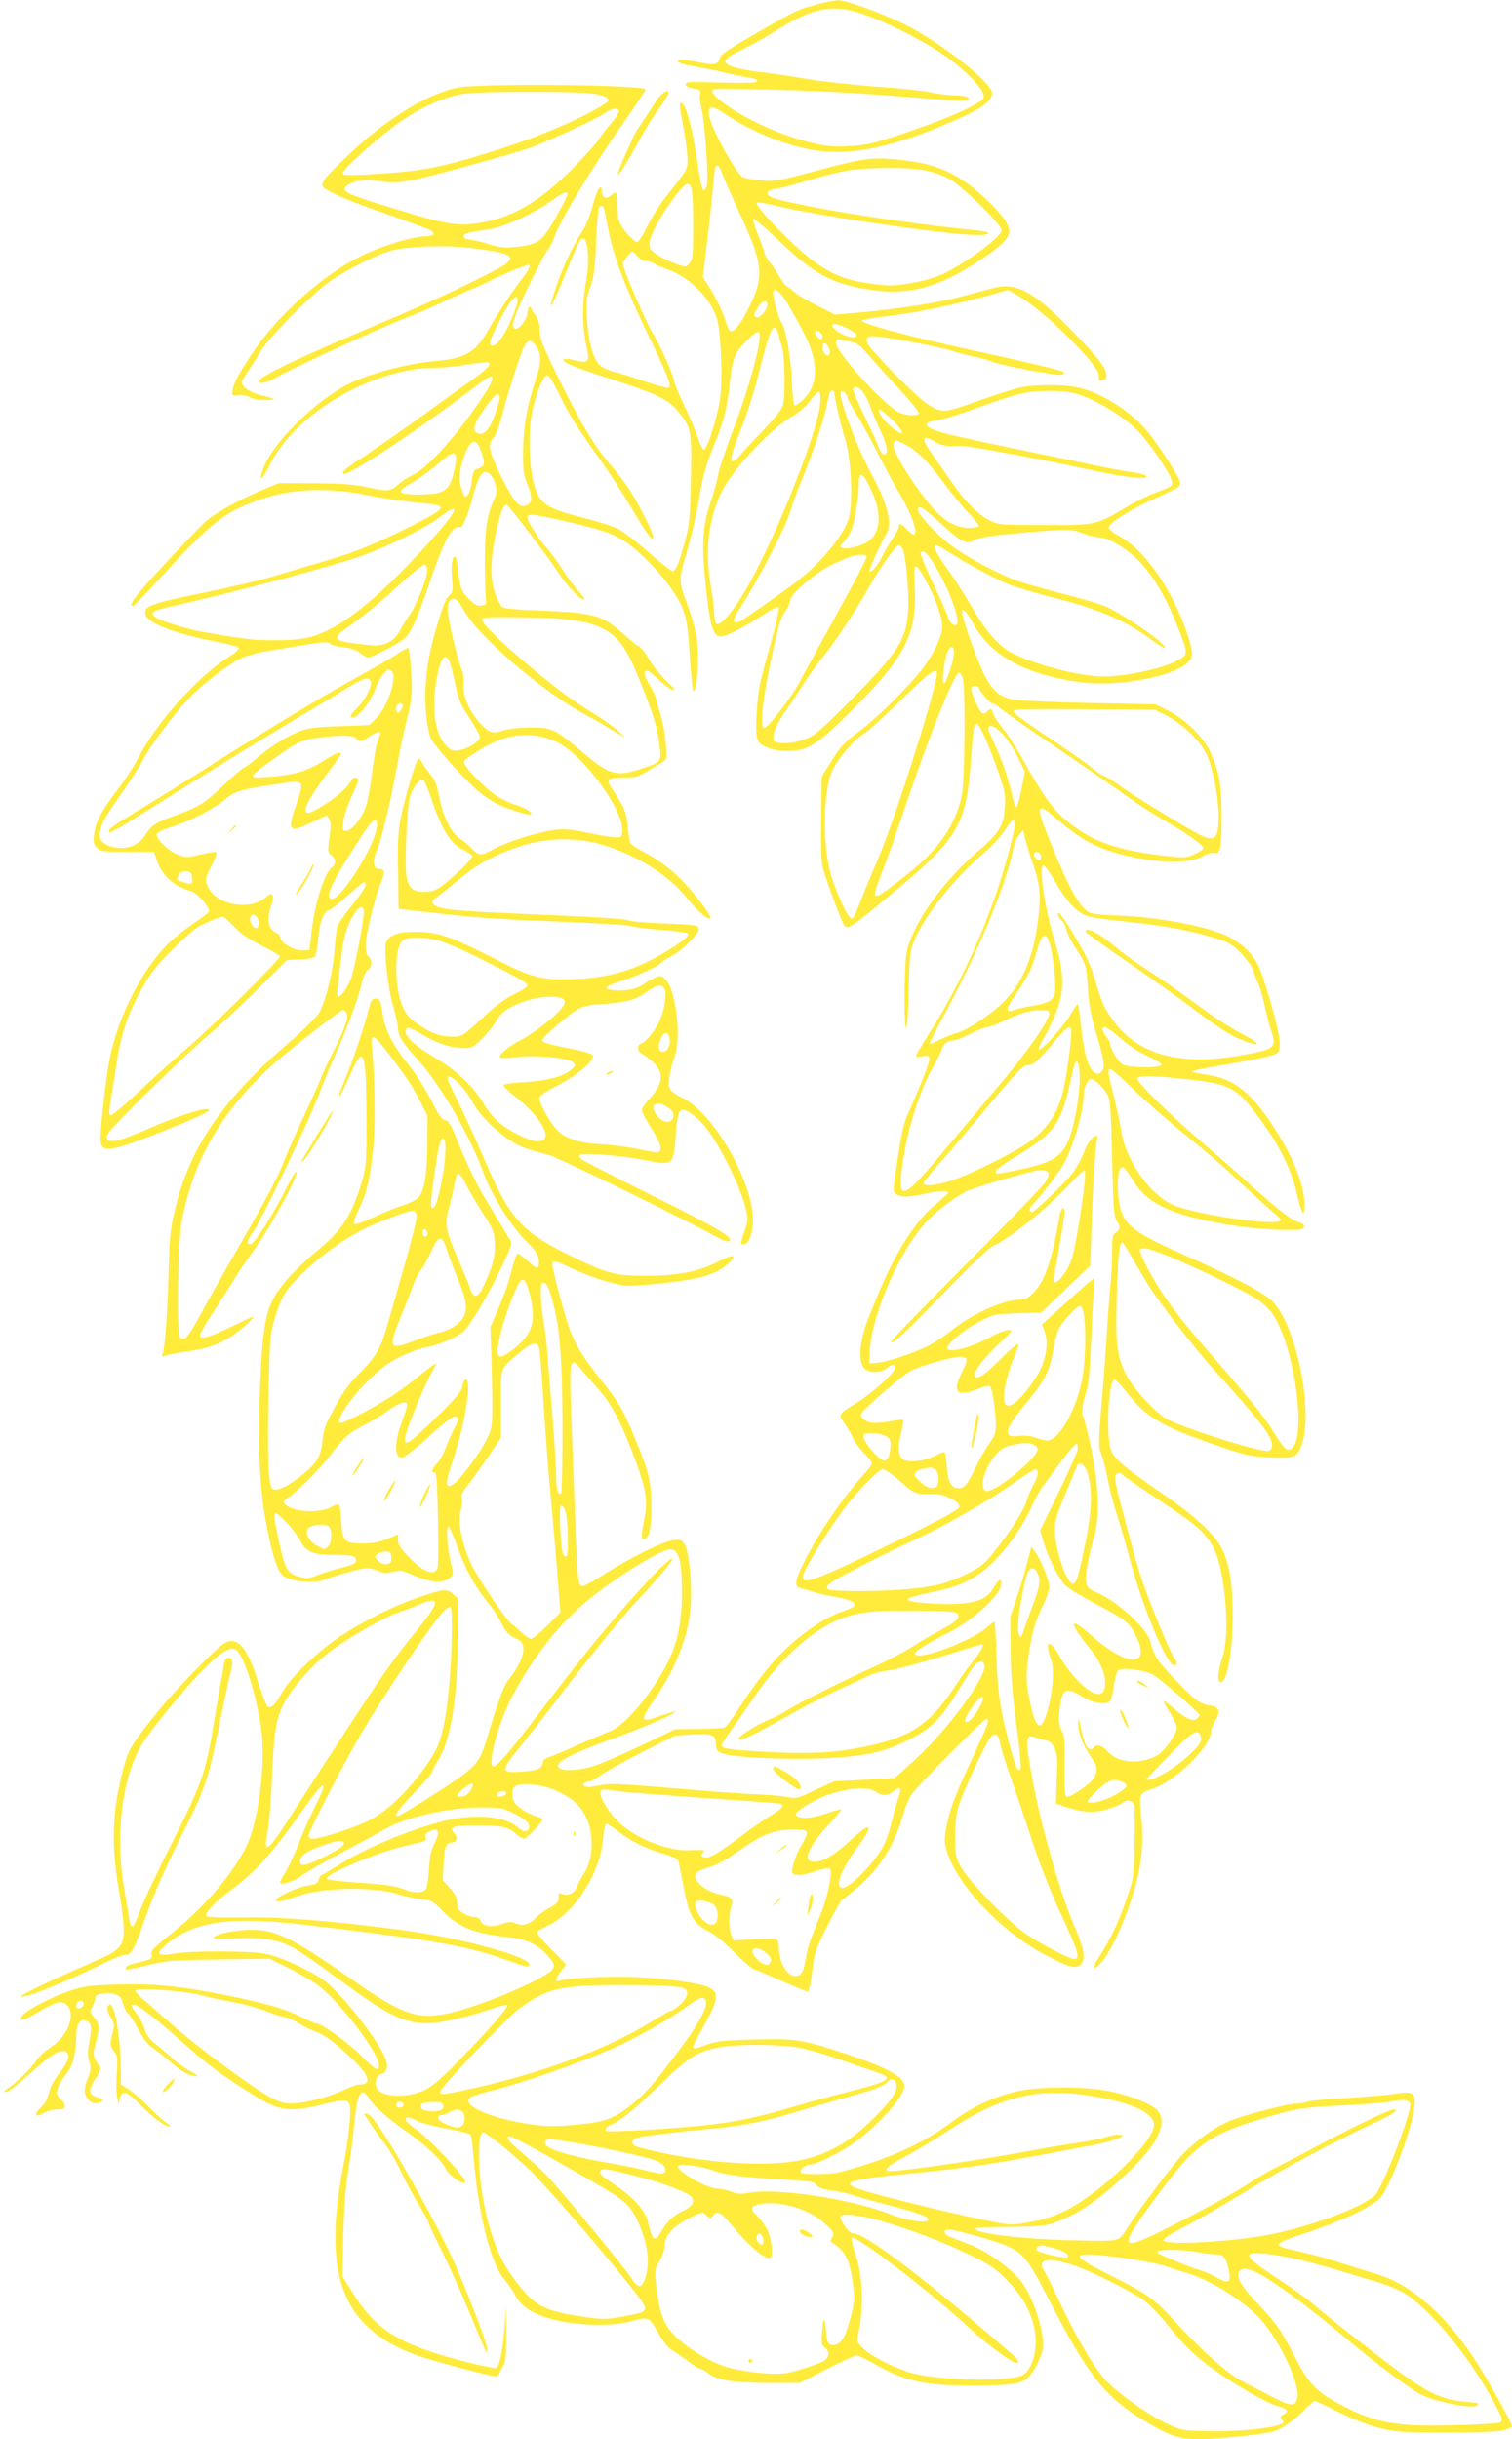 <?xml version="1.0" standalone="no"?>
<!DOCTYPE svg PUBLIC "-//W3C//DTD SVG 20010904//EN"
 "http://www.w3.org/TR/2001/REC-SVG-20010904/DTD/svg10.dtd">
<svg version="1.0" xmlns="http://www.w3.org/2000/svg"
 width="794pt" height="1280pt" viewBox="0 0 794 1280"
 preserveAspectRatio="xMidYMid meet">
<g transform="translate(0,1280) scale(0.1,-0.1)"
fill="#ffeb3b" stroke="none">
<path d="M4283 12775 c-92 -25 -109 -33 -278 -130 -170 -97 -225 -133 -225
-149 0 -7 -7 -19 -15 -26 -12 -10 -33 -9 -105 5 -86 17 -122 15 -90 -5 8 -5
46 -14 85 -20 38 -7 104 -20 145 -30 41 -10 95 -21 120 -25 55 -9 66 -15 49
-26 -8 -4 -94 -5 -191 -2 -156 5 -178 4 -178 -9 0 -10 14 -18 41 -22 37 -6 40
-9 35 -30 -3 -14 1 -51 9 -83 16 -63 35 -338 28 -391 -3 -18 -10 -31 -17 -29
-11 4 -13 10 -45 217 -20 125 -54 240 -72 240 -13 0 -12 -11 11 -135 11 -60
20 -132 20 -160 0 -56 4 -49 -115 -200 -30 -38 -73 -107 -96 -152 -22 -46 -46
-83 -53 -83 -16 0 -70 57 -90 97 -10 20 -16 57 -16 98 0 36 -3 65 -7 65 -3 0
-14 -7 -24 -16 -25 -22 -49 -11 -49 23 0 50 -28 4 -49 -81 -11 -43 -33 -99
-50 -125 -56 -86 -100 -179 -141 -297 -53 -158 -26 -119 50 71 34 84 67 161
75 172 39 53 58 -87 30 -231 -19 -104 -17 -232 6 -328 18 -77 8 -87 -62 -69
-27 7 -53 10 -57 6 -15 -14 39 -37 237 -101 240 -77 305 -108 355 -165 76 -90
79 -101 74 -362 -5 -213 -7 -240 -32 -332 -30 -110 -45 -147 -63 -152 -6 -2
-62 41 -125 97 -62 55 -136 112 -163 125 -28 14 -113 41 -190 60 -162 41 -208
66 -236 130 -42 94 -51 323 -19 449 25 99 55 166 74 166 9 0 32 -37 59 -92 50
-106 99 -184 217 -348 45 -63 120 -179 166 -256 84 -141 114 -181 114 -152 0
22 -75 172 -123 246 -24 37 -71 99 -105 137 -78 89 -156 220 -274 460 -79 162
-93 197 -94 241 0 37 -7 59 -22 79 -12 15 -22 32 -22 36 0 5 -4 9 -10 9 -5 0
-10 -13 -10 -30 0 -38 -53 -101 -70 -83 -9 8 -8 23 4 60 22 65 142 311 170
348 13 17 26 41 31 55 25 85 189 358 371 619 63 90 114 167 114 171 0 25 -831
34 -975 12 -152 -24 -374 -156 -571 -342 -133 -125 -158 -155 -150 -176 9 -24
134 -78 356 -154 112 -39 210 -76 217 -82 19 -16 6 -28 -31 -28 -67 0 -231
-50 -341 -104 -201 -99 -437 -310 -571 -511 -78 -117 -104 -168 -104 -206 0
-15 5 -17 29 -13 17 4 41 0 59 -10 19 -10 54 -16 89 -15 62 1 57 4 -39 29 -49
13 -88 41 -88 64 0 8 16 36 35 62 19 27 48 74 66 104 38 66 266 297 359 362
86 61 250 143 325 163 94 25 299 30 441 11 194 -25 220 -43 142 -93 -64 -40
-360 -181 -543 -258 -484 -203 -724 -315 -733 -342 -7 -24 39 -13 101 23 72
42 557 264 667 305 41 15 125 51 185 79 61 29 133 61 160 72 28 10 77 33 109
50 52 26 178 78 191 78 15 0 0 -30 -38 -79 -50 -64 -115 -163 -176 -268 -65
-113 -120 -145 -277 -158 -140 -11 -346 -66 -454 -120 -181 -92 -406 -317
-450 -450 -23 -71 -3 -55 39 30 132 266 539 504 865 505 33 0 90 5 126 10 150
23 160 24 160 7 0 -9 -37 -42 -82 -74 -46 -32 -159 -114 -253 -182 -93 -68
-227 -161 -297 -208 -124 -82 -145 -99 -135 -109 19 -19 404 236 716 475 109
84 83 12 -71 -194 -110 -146 -218 -258 -276 -285 -26 -12 -58 -32 -72 -45 -49
-44 -60 -46 -166 -23 -80 17 -135 21 -284 22 l-185 1 -80 -33 c-127 -53 -254
-123 -307 -170 -26 -24 -124 -126 -218 -227 -152 -164 -190 -215 -161 -215 5
0 65 62 134 138 205 226 309 320 407 369 213 104 430 127 690 74 52 -11 140
-24 195 -31 55 -6 119 -14 142 -16 81 -10 63 -29 -103 -112 -193 -97 -305
-142 -457 -186 -84 -24 -205 -60 -270 -80 -64 -20 -228 -58 -362 -85 -278 -57
-318 -71 -313 -110 6 -48 142 -103 361 -146 65 -12 123 -27 129 -33 7 -7 -11
-24 -62 -57 -155 -99 -367 -337 -459 -513 -23 -46 -74 -125 -113 -175 -85
-111 -115 -168 -124 -234 -5 -44 -3 -54 15 -72 19 -19 32 -21 160 -21 l139 0
13 -37 c28 -88 87 -142 184 -170 31 -9 99 -87 92 -107 -2 -6 -38 -34 -81 -62
-43 -29 -103 -76 -132 -105 -138 -136 -263 -381 -308 -604 -17 -83 -44 -314
-48 -404 -4 -97 29 -95 319 19 221 88 284 120 236 120 -35 0 -179 -48 -299
-101 -140 -61 -199 -78 -216 -61 -9 9 -9 17 2 37 19 36 420 428 525 514 50 41
163 146 251 234 l162 159 66 3 c37 1 72 7 79 14 6 6 14 49 18 94 7 89 27 142
58 152 11 3 55 37 97 76 42 38 80 69 85 69 23 0 3 -40 -57 -114 -37 -44 -72
-94 -79 -111 -7 -16 -15 -73 -18 -125 -7 -113 -47 -276 -81 -334 -14 -24 -78
-88 -148 -148 -352 -301 -524 -547 -603 -862 -32 -126 -34 -148 -40 -358 -6
-222 -19 -390 -32 -424 -5 -14 -3 -16 13 -9 10 4 58 14 106 21 114 16 173 36
245 83 52 34 126 101 111 101 -3 0 -57 -25 -119 -55 -115 -55 -159 -67 -159
-41 0 8 35 68 78 133 43 65 91 141 107 168 16 28 49 77 74 110 94 124 258 419
248 447 -2 7 -27 -33 -55 -90 -70 -139 -163 -286 -185 -290 -24 -5 -21 21 6
55 40 47 302 594 357 743 15 41 48 120 72 175 69 153 126 305 145 385 11 46
24 75 35 81 22 12 24 52 3 69 -10 8 -15 30 -15 61 0 54 50 256 81 329 22 52
19 70 -11 70 -30 0 -35 42 -13 92 25 55 74 260 109 453 14 83 38 193 52 245
18 69 25 117 24 175 -3 104 -12 195 -21 195 -3 0 -29 -15 -56 -33 -28 -19
-124 -74 -215 -124 -168 -91 -536 -314 -825 -498 -88 -56 -221 -139 -295 -183
-151 -91 -188 -117 -178 -127 9 -9 24 0 400 236 172 108 410 254 528 324 118
70 258 154 310 187 98 60 126 69 137 42 9 -24 -28 -95 -74 -141 -32 -33 -38
-43 -26 -48 26 -9 95 73 122 145 13 35 35 75 48 88 22 22 26 23 40 9 31 -30
-22 -189 -83 -248 l-35 -34 -157 -6 c-138 -5 -165 -9 -219 -31 -71 -30 -146
-78 -221 -142 -30 -25 -58 -46 -63 -46 -6 0 -52 -40 -104 -90 -101 -96 -129
-114 -256 -160 -103 -37 -123 -50 -155 -101 -40 -64 -122 -87 -198 -55 -41 17
-51 44 -35 94 14 44 21 55 120 197 42 61 88 133 102 161 31 62 153 227 228
308 66 73 211 186 282 220 31 15 93 32 152 41 55 9 137 22 182 30 95 17 130
19 138 5 3 -5 33 -12 66 -16 42 -5 69 -14 89 -30 15 -13 35 -24 43 -24 22 0
166 76 194 102 32 30 67 108 128 288 76 225 121 308 162 293 12 -5 43 70 68
168 31 117 59 148 94 103 28 -36 36 -85 18 -120 -39 -78 -52 -165 -51 -334 1
-91 3 -178 5 -195 4 -27 1 -30 -24 -33 -23 -3 -37 5 -67 37 -40 42 -45 56 -55
159 -4 34 -11 62 -16 62 -15 0 -22 -50 -15 -120 5 -54 3 -70 -10 -80 -24 -21
-33 -42 -75 -183 -48 -162 -66 -317 -50 -455 5 -50 16 -104 25 -119 20 -39
149 -185 227 -257 35 -33 91 -72 124 -87 62 -29 166 -60 175 -52 9 9 -42 39
-87 51 -25 7 -69 28 -99 48 -64 42 -175 159 -168 177 6 16 107 81 167 106 108
46 223 45 323 -4 141 -69 355 -364 342 -472 -3 -25 -7 -28 -38 -27 -19 0 -82
11 -140 23 -77 17 -121 21 -167 17 -87 -9 -256 -61 -331 -102 -67 -37 -79 -36
-117 6 -11 12 -38 35 -61 50 -50 35 -88 114 -109 226 -12 58 -22 85 -46 111
-17 20 -35 46 -41 59 -7 14 -16 23 -21 21 -13 -4 -72 -206 -94 -317 -11 -57
-15 -126 -14 -210 2 -69 3 -155 3 -192 l1 -67 41 -5 c323 -39 449 -49 771 -61
204 -8 386 -19 405 -24 19 -6 93 -16 164 -21 72 -5 134 -14 139 -19 10 -10
-29 -42 -124 -100 -147 -88 -285 -131 -454 -138 -189 -9 -237 3 -444 109 -223
114 -293 138 -406 138 -93 0 -136 -14 -156 -51 -16 -30 6 -241 37 -345 13 -47
24 -96 24 -110 0 -39 24 -77 103 -164 120 -132 277 -403 348 -601 39 -108 144
-275 218 -348 55 -53 71 -79 71 -114 0 -39 -11 -39 -56 3 -24 22 -48 40 -53
40 -10 0 -17 -20 -46 -130 -10 -36 -36 -108 -59 -160 l-41 -95 5 -140 c2 -77
5 -196 5 -265 0 -117 -2 -129 -29 -183 -34 -70 -139 -212 -173 -234 -47 -31
-48 -4 -5 124 65 191 101 420 67 425 -5 0 -13 -15 -16 -34 -5 -34 -60 -95
-222 -246 -99 -92 -105 -70 -29 119 32 80 71 166 87 192 15 27 26 50 24 52 -2
2 -40 -26 -84 -62 -44 -37 -110 -85 -147 -109 -104 -67 -265 -150 -274 -141
-18 18 52 124 141 213 73 73 107 99 175 133 47 23 108 46 135 50 74 13 176 58
205 90 43 49 121 181 188 320 53 108 63 137 54 150 -6 9 -24 36 -38 61 -15 25
-55 92 -90 150 -59 100 -92 167 -164 342 -24 59 -36 78 -53 80 -17 2 -34 27
-72 103 -28 55 -80 138 -117 184 -88 110 -124 181 -138 266 -13 80 -15 85 -40
85 -14 0 -22 -11 -30 -42 -28 -109 -86 -281 -121 -365 -21 -51 -39 -95 -39
-99 0 -19 21 19 60 109 70 160 83 124 84 -223 1 -235 -1 -261 -21 -332 -53
-181 -103 -260 -233 -368 -55 -45 -128 -114 -162 -154 -105 -122 -123 -185
-139 -487 -17 -334 -8 -601 26 -779 34 -183 62 -268 95 -292 37 -27 159 -39
208 -20 82 31 196 62 229 62 19 0 47 -7 63 -15 24 -12 37 -13 72 -4 40 11 49
9 115 -20 83 -36 149 -41 183 -13 22 18 22 19 7 83 -18 75 -26 182 -13 189 4
3 25 -43 46 -103 41 -116 94 -214 159 -293 23 -27 56 -76 73 -110 25 -49 40
-65 72 -80 34 -16 42 -25 44 -51 4 -38 -25 -102 -71 -159 -33 -40 -53 -95
-127 -339 -27 -86 -45 -113 -122 -172 -64 -49 -325 -213 -340 -213 -22 0 0 31
87 122 52 54 95 104 95 110 0 6 13 32 29 57 68 107 104 330 105 649 l1 204
-28 24 c-33 28 -48 26 -191 -23 -127 -44 -286 -124 -405 -204 -115 -77 -258
-215 -300 -291 -36 -63 -55 -83 -74 -75 -7 2 -29 58 -49 123 -58 187 -109 248
-176 213 -45 -24 -273 -258 -367 -377 -126 -160 -140 -183 -165 -273 -61 -228
-68 -401 -26 -649 34 -199 34 -259 2 -297 -13 -16 -46 -38 -73 -50 -26 -12
-110 -49 -187 -83 -76 -33 -168 -77 -205 -96 -61 -32 -63 -35 -29 -30 40 5
268 101 410 172 48 24 99 44 113 44 34 0 49 27 100 173 49 139 105 268 205
468 118 235 134 282 189 555 28 137 55 265 61 284 16 55 13 80 -10 80 -14 0
-20 -9 -25 -37 -3 -21 -10 -63 -16 -93 -6 -30 -21 -122 -35 -205 -46 -279 -61
-321 -254 -702 -61 -123 -124 -257 -138 -299 -15 -42 -32 -76 -37 -75 -6 0
-13 19 -17 43 -4 24 -16 99 -28 168 -47 290 -5 595 105 761 60 91 232 298 324
389 81 81 132 110 159 93 41 -25 107 -231 133 -412 27 -192 -15 -509 -86 -638
-83 -152 -223 -312 -390 -444 -89 -70 -104 -86 -99 -105 6 -24 4 -25 -99 -50
-27 -6 -44 -21 -34 -30 2 -2 51 8 108 22 97 25 122 27 374 31 l270 4 95 -46
c52 -26 123 -67 157 -91 110 -79 323 -357 323 -422 0 -35 -18 -26 -90 47 -67
68 -209 171 -235 171 -8 0 -45 16 -82 35 -82 42 -188 73 -388 113 -245 49
-379 63 -570 58 -147 -4 -180 -8 -248 -30 -123 -41 -267 -119 -267 -147 0 -17
21 -10 89 31 94 56 127 64 152 39 49 -49 7 -162 -82 -221 -31 -20 -66 -52 -78
-71 -23 -37 -100 -113 -144 -142 -15 -10 -26 -20 -23 -22 9 -9 52 22 141 102
100 91 146 119 175 110 32 -10 23 -48 -25 -111 -25 -32 -48 -70 -51 -84 -10
-47 -26 -78 -50 -101 -38 -35 -31 -55 10 -30 20 12 50 21 75 21 34 0 41 3 41
20 0 11 -9 25 -20 32 -36 23 -25 67 34 143 30 38 46 107 47 198 0 48 17 79 40
75 38 -5 44 -29 29 -107 -10 -56 -11 -79 -1 -110 10 -34 9 -47 -9 -91 -12 -29
-18 -61 -14 -75 9 -36 39 -58 69 -51 34 9 32 20 -7 31 -44 13 -46 36 -7 96 27
42 30 54 21 68 -33 44 -36 61 -22 109 25 89 24 109 -4 142 -24 30 -25 33 -11
60 8 16 15 35 15 43 0 18 21 27 66 27 49 0 71 -15 79 -52 4 -18 17 -44 30 -58
13 -14 38 -54 57 -90 22 -41 46 -72 67 -85 18 -11 62 -46 98 -77 35 -32 81
-62 101 -67 50 -14 51 -6 2 19 -23 12 -68 44 -100 73 -33 29 -75 65 -95 80
-22 19 -39 43 -46 70 -7 23 -25 59 -41 79 -32 42 -34 48 -14 48 20 0 112 -71
256 -199 127 -113 187 -159 345 -259 160 -103 205 -110 392 -65 147 35 148 34
139 -97 -4 -52 -16 -140 -27 -195 -121 -593 -20 -875 368 -1021 70 -27 395
-114 424 -114 9 0 20 8 23 18 3 9 13 28 21 42 11 19 14 58 13 165 l-1 140 -7
-100 c-8 -120 -27 -214 -44 -221 -7 -3 -69 9 -137 26 -364 91 -490 166 -615
365 l-56 90 5 220 c4 152 12 256 26 336 11 64 24 168 30 231 17 177 37 214 80
144 25 -40 96 -102 201 -176 95 -66 176 -144 201 -192 18 -36 89 -85 102 -71
14 14 -184 227 -260 280 -29 20 -53 42 -53 50 0 18 14 16 60 -7 21 -11 92 -29
157 -41 65 -11 121 -26 124 -31 4 -6 10 -49 14 -97 24 -310 90 -578 164 -664
20 -23 45 -59 55 -80 35 -68 109 -111 240 -138 116 -24 280 -25 361 -3 102 28
102 28 150 -56 28 -50 54 -82 77 -95 18 -11 56 -37 82 -57 27 -21 55 -38 62
-38 7 0 25 -11 41 -23 44 -37 138 -52 320 -52 l163 0 142 73 c79 40 149 72
157 72 7 0 52 -22 100 -49 154 -88 265 -112 521 -110 186 1 243 9 276 39 30
28 68 100 78 146 16 73 -37 253 -102 349 -47 68 -185 171 -276 205 -45 17 -93
36 -108 42 -32 12 -38 38 -9 38 39 0 249 -59 313 -88 81 -37 109 -72 204 -257
223 -433 306 -537 537 -673 111 -66 164 -82 261 -82 106 0 352 26 396 41 47
16 106 58 160 113 24 25 49 46 55 46 5 0 62 -27 126 -59 71 -35 153 -67 210
-82 88 -22 112 -24 359 -24 195 0 275 4 303 13 20 8 37 15 37 17 0 20 -129
252 -201 361 -155 234 -332 387 -509 440 -47 14 -139 43 -205 64 -66 21 -163
47 -215 58 -65 13 -95 23 -95 33 0 9 36 26 99 46 224 73 402 155 439 205 55
73 164 367 174 468 8 79 -4 87 -105 72 -42 -7 -156 -16 -252 -22 -97 -5 -188
-14 -203 -19 -16 -6 -44 -11 -64 -11 -43 0 -285 -63 -350 -92 -77 -33 -173
-102 -239 -170 -56 -57 -234 -295 -296 -393 -44 -70 -34 -68 -276 -62 -281 6
-543 39 -518 64 3 3 86 7 183 7 165 2 183 4 244 27 125 48 229 121 386 272
146 141 194 245 143 310 -27 34 -144 81 -255 103 -138 27 -382 25 -499 -4
-119 -30 -233 -85 -341 -167 -146 -109 -347 -197 -585 -256 -47 -11 -187 -11
-195 0 -8 14 23 41 46 41 32 0 165 65 237 117 89 63 211 188 242 246 23 44 24
49 10 75 -20 37 -124 87 -301 145 -224 74 -264 80 -479 74 -154 -4 -195 -8
-245 -26 -67 -24 -75 -25 -75 -12 0 6 27 58 60 118 95 171 86 192 -95 222 -66
11 -187 22 -270 26 -144 5 -361 -5 -397 -20 -26 -10 -22 11 8 51 l27 35 -77
78 c-42 43 -76 83 -76 89 0 6 24 22 54 35 142 65 279 279 293 457 3 44 11 80
16 80 6 0 33 -18 61 -39 71 -55 137 -87 233 -117 67 -20 84 -29 87 -47 3 -12
14 -71 26 -130 30 -157 51 -193 140 -237 25 -12 81 -60 126 -105 45 -46 92
-86 105 -90 13 -4 79 -32 145 -61 67 -30 127 -54 132 -54 12 0 17 24 31 135 9
69 20 99 78 213 37 72 71 132 74 132 3 0 40 29 82 65 120 102 195 224 242 390
9 33 28 78 42 99 28 42 379 396 394 396 18 0 7 -30 -75 -206 -94 -202 -121
-275 -138 -372 -10 -59 -9 -76 6 -123 57 -177 291 -421 513 -537 122 -64 156
-74 182 -56 35 25 28 81 -28 208 -73 168 -175 526 -220 771 -39 215 -37 238
16 217 15 -6 39 -12 52 -14 42 -5 67 -60 63 -143 -2 -38 -4 -97 -5 -130 l-2
-60 55 -18 c87 -29 143 -32 213 -12 34 10 69 24 78 32 26 22 58 16 65 -12 3
-14 4 -105 2 -203 -4 -172 -5 -180 -41 -284 -39 -116 -89 -222 -144 -305 -43
-64 -35 -84 12 -29 46 52 105 177 155 325 53 159 68 286 53 438 -12 123 -13
122 60 146 122 41 307 223 307 304 0 10 9 33 21 52 30 50 23 75 -27 81 -52 7
-83 30 -188 141 -89 93 -107 122 -126 196 -17 68 -174 211 -281 256 -59 25
-64 37 -51 130 7 45 22 111 33 147 35 105 32 264 -8 462 -17 86 -37 166 -43
178 -13 24 -6 80 17 145 9 26 17 119 23 260 5 121 12 244 16 274 4 35 2 52 -5
50 -5 -2 -68 -57 -139 -122 l-130 -117 15 -42 c22 -63 2 -160 -46 -235 -93
-141 -162 -189 -169 -117 -4 43 23 156 55 226 14 32 23 61 19 65 -3 3 -42 -29
-85 -73 -87 -87 -125 -114 -141 -98 -15 15 42 94 121 168 38 35 69 67 69 70 0
17 -52 1 -124 -38 -87 -47 -192 -75 -210 -55 -16 17 82 100 171 145 72 37 78
38 198 42 l123 4 128 123 129 122 3 89 c8 272 23 533 31 562 5 17 6 32 3 32
-23 0 -52 -36 -71 -89 -12 -33 -39 -82 -60 -108 -45 -57 -197 -203 -210 -203
-22 0 -19 20 8 46 42 42 140 173 162 215 50 98 99 269 99 346 0 41 18 84 36
90 18 6 75 -48 92 -87 12 -27 17 -98 22 -332 6 -252 9 -301 23 -322 22 -33 21
-48 -3 -64 -18 -11 -20 -23 -20 -101 0 -49 -4 -133 -10 -187 -5 -55 -14 -173
-19 -264 -6 -91 -18 -256 -28 -367 -15 -185 -15 -205 -1 -240 9 -21 24 -78 33
-127 9 -49 31 -137 50 -195 19 -58 50 -165 69 -237 64 -241 190 -545 229 -552
21 -4 22 15 3 37 -15 18 -98 213 -152 361 -32 86 -53 158 -138 482 -14 54 -23
105 -20 113 7 17 30 20 38 6 4 -5 84 -61 179 -124 193 -128 235 -161 276 -221
40 -57 60 -124 77 -246 20 -152 18 -284 -5 -361 -25 -80 -30 -131 -14 -136 35
-12 66 151 66 347 0 172 -16 271 -58 356 -35 71 -141 169 -307 283 -183 125
-249 179 -270 221 -33 64 -19 380 15 380 7 0 37 -32 67 -71 99 -127 182 -175
471 -275 145 -50 176 -57 266 -61 134 -7 150 -2 173 50 71 162 -13 616 -142
761 -43 50 -177 120 -526 276 -195 88 -253 132 -277 213 -20 66 -20 200 -1
216 15 13 15 14 79 -83 76 -114 227 -176 542 -221 66 -10 169 -18 230 -19 94
-1 110 1 113 15 2 11 -6 19 -25 24 -37 9 -104 60 -245 187 -64 58 -179 159
-255 224 -184 158 -357 328 -351 345 6 17 87 15 283 -7 200 -23 239 -43 344
-183 117 -156 179 -277 212 -418 25 -106 39 -127 39 -57 0 110 -62 263 -179
436 -108 161 -199 229 -332 248 -40 6 -75 12 -77 14 -6 6 25 14 156 36 165 28
259 48 283 60 15 8 19 21 19 58 0 60 -82 349 -117 414 -33 60 -85 109 -154
144 -105 53 -375 103 -588 110 -88 3 -131 8 -147 19 -51 33 -106 136 -203 377
-75 185 -69 203 33 115 131 -113 212 -157 354 -193 182 -46 351 -48 422 -5 21
12 43 18 57 15 32 -8 38 23 38 201 -1 163 -13 228 -62 333 -35 76 -129 167
-217 212 l-69 34 -348 7 c-194 4 -374 13 -404 19 -70 14 -111 53 -153 143 -33
70 -95 241 -107 296 -11 51 13 35 51 -34 94 -176 276 -276 574 -316 182 -24
465 26 550 98 38 31 38 56 4 159 -77 229 -224 440 -357 511 -28 15 -53 35 -55
44 -4 21 105 90 233 149 138 63 140 64 143 84 4 21 -130 227 -190 292 -90 98
-228 182 -340 209 -81 19 -235 19 -318 0 -36 -9 -135 -41 -220 -71 -172 -62
-184 -63 -261 -14 -57 37 -304 288 -314 319 -14 46 4 47 201 12 102 -18 210
-41 240 -51 30 -11 82 -24 117 -31 34 -7 73 -17 87 -24 40 -20 355 -79 376
-71 16 6 17 9 4 16 -17 9 -196 52 -465 110 -356 78 -605 145 -589 159 5 5 58
13 118 20 132 13 358 59 527 105 l124 35 65 -39 c73 -43 218 -170 313 -275 80
-88 97 -114 97 -143 0 -18 4 -23 16 -18 9 3 18 6 20 6 2 0 4 11 4 23 0 35 -47
94 -188 239 -196 201 -286 248 -409 216 -32 -9 -111 -30 -176 -47 -125 -32
-317 -62 -527 -81 l-125 -11 -90 45 c-50 25 -102 55 -116 68 -15 13 -35 28
-45 34 -11 6 -30 32 -44 57 -14 25 -35 57 -47 69 -12 13 -25 37 -29 53 -4 17
-20 61 -36 99 -15 37 -25 72 -22 77 3 5 63 -46 133 -113 178 -170 270 -222
452 -254 224 -39 382 1 615 157 105 71 144 110 144 147 0 40 -59 114 -164 205
-133 114 -247 157 -462 173 -108 8 -159 -1 -409 -68 -175 -47 -196 -50 -268
-45 -42 4 -86 11 -96 17 -36 19 -166 256 -177 322 -9 55 13 58 83 10 140 -95
337 -173 487 -193 190 -25 409 23 717 158 140 60 199 104 199 144 0 56 -283
277 -467 365 -128 61 -304 124 -343 123 -19 -1 -72 -11 -117 -24z m252 -50
c111 -38 282 -123 394 -195 133 -86 249 -206 236 -243 -13 -33 -199 -115 -449
-197 -136 -45 -173 -53 -260 -57 -91 -5 -114 -2 -226 26 -143 37 -325 121
-427 198 -62 46 -75 66 -50 76 8 3 151 1 318 -4 279 -7 457 -18 846 -50 140
-12 193 -8 163 11 -8 6 -40 10 -70 10 -30 0 -84 7 -120 15 -36 8 -164 22 -285
30 -121 9 -287 27 -370 41 -82 14 -188 30 -235 35 -47 5 -109 16 -137 24 -80
24 -73 44 35 95 48 23 122 64 166 92 202 129 305 150 471 93z m-1442 -414 c48
-5 85 -15 94 -24 14 -14 11 -18 -24 -40 -117 -74 -346 -170 -574 -241 -293
-90 -376 -106 -666 -122 -107 -5 -123 -4 -123 9 0 16 112 120 235 218 138 111
292 184 415 199 88 10 546 11 643 1z m157 -96 c0 -8 -20 -38 -45 -67 -25 -29
-53 -66 -63 -83 -9 -16 -69 -82 -132 -146 -181 -183 -322 -264 -505 -291 -105
-15 -169 -4 -421 73 -234 71 -274 87 -274 109 0 26 96 55 148 45 94 -17 140
-16 232 5 126 28 546 145 607 169 120 47 351 155 378 176 34 27 75 33 75 10z
m541 -322 c7 -21 44 -105 82 -188 140 -302 145 -352 50 -538 -43 -83 -76 -119
-93 -100 -4 4 -17 37 -28 72 -12 35 -42 96 -66 136 l-45 71 24 200 c13 109 27
237 30 284 4 47 9 88 12 93 9 16 22 5 34 -30z m1072 12 c37 -8 91 -27 120 -42
65 -35 277 -242 277 -271 0 -37 -226 -200 -333 -240 -84 -32 -215 -55 -276
-49 -191 18 -269 45 -386 132 -105 79 -306 287 -291 302 3 3 45 -3 93 -15 218
-53 883 -151 1050 -155 97 -3 99 16 3 25 -250 24 -625 78 -858 123 -192 38
-232 50 -232 71 0 13 13 18 80 30 14 2 77 20 140 39 63 19 151 41 195 49 107
19 331 20 418 1z m-1223 -281 c0 -161 -2 -184 -18 -204 -18 -23 -19 -23 -69
-6 -27 9 -71 30 -97 46 -38 24 -46 35 -46 59 0 38 55 143 121 232 98 133 109
120 109 -127z m-660 155 c0 -6 -28 -61 -62 -122 -72 -127 -94 -142 -215 -153
-57 -5 -82 -3 -134 14 -35 12 -80 22 -99 24 -23 2 -35 8 -35 18 0 15 7 17 145
39 74 12 232 86 320 150 56 41 80 50 80 30z m194 -81 c3 -13 12 -60 21 -106
25 -133 89 -301 205 -542 110 -228 128 -274 111 -285 -6 -3 -61 12 -123 33
-62 22 -136 45 -165 51 -29 7 -63 24 -76 37 -34 34 -59 131 -65 249 -4 86 -1
108 18 160 18 49 24 92 30 232 4 94 11 176 14 182 11 18 25 13 30 -11z m174
-243 c11 -14 30 -25 44 -25 13 0 32 -6 43 -13 11 -8 43 -21 70 -31 113 -37
228 -152 260 -259 21 -69 31 -318 16 -419 -13 -96 -68 -268 -84 -268 -7 0 -21
26 -30 57 -10 32 -43 110 -73 173 -30 64 -54 122 -54 129 0 25 -79 201 -113
253 -29 44 -157 339 -157 363 0 12 41 65 50 65 5 0 17 -11 28 -25z m789 -250
c23 -39 63 -111 88 -160 76 -151 73 -265 -9 -344 -19 -18 -39 -31 -44 -27 -5
3 -12 65 -15 138 -5 128 -33 274 -57 302 -11 14 -40 121 -40 149 0 38 35 11
77 -58z m-1421 3 c-4 -18 -23 -68 -43 -111 -38 -82 -78 -126 -97 -107 -11 11
13 66 80 188 39 69 71 85 60 30z m1314 -7 c0 -27 -44 -76 -58 -67 -16 10 -15
16 8 54 22 35 50 43 50 13z m419 -124 c25 -12 47 -28 49 -34 7 -23 -51 -14
-91 12 -67 46 -37 61 42 22z m-363 -24 c3 -16 12 -47 20 -71 15 -45 19 -242 7
-303 -4 -23 -35 -63 -107 -139 -56 -58 -111 -118 -123 -133 -13 -15 -27 -27
-33 -27 -19 0 -9 41 40 164 28 69 69 196 91 283 53 209 68 253 85 253 7 0 16
-12 20 -27z m234 -18 c0 -8 -4 -15 -8 -15 -13 0 -32 23 -32 37 0 11 5 11 20 3
11 -6 20 -17 20 -25z m-333 -28 c-11 -88 -73 -298 -143 -479 -36 -95 -70 -196
-74 -225 -5 -29 -22 -92 -39 -140 -38 -112 -46 -206 -32 -363 25 -272 42 -340
85 -340 30 0 129 51 226 115 41 28 74 44 79 39 5 -5 -13 -88 -40 -184 -27 -96
-54 -197 -59 -223 -15 -72 -24 -229 -16 -271 6 -32 14 -40 52 -57 29 -13 67
-20 109 -20 106 0 154 30 331 206 292 290 353 411 337 668 -8 123 3 125 64 11
55 -103 87 -204 80 -249 -10 -58 -54 -144 -111 -215 -80 -99 -236 -252 -319
-314 -87 -65 -102 -81 -158 -171 l-44 -70 -3 -215 c-2 -130 1 -233 8 -260 15
-63 101 -292 115 -308 19 -20 37 -8 235 157 369 307 404 365 430 730 11 157
14 171 31 171 13 0 62 -109 111 -250 35 -102 39 -123 35 -186 -5 -95 -31 -138
-139 -229 -189 -162 -344 -380 -377 -533 -13 -64 -15 -410 -2 -397 5 6 11 98
13 205 4 183 6 199 31 258 53 128 210 325 357 450 44 37 96 92 116 124 62 95
69 72 28 -87 -86 -337 -237 -684 -431 -989 -35 -55 -63 -103 -63 -107 0 -4 16
-5 35 -2 31 5 35 3 35 -16 0 -21 -43 -131 -106 -272 -32 -73 -38 -97 -74 -343
-11 -73 -10 -81 6 -93 23 -17 74 -16 149 2 66 16 125 19 125 7 0 -4 -31 -33
-69 -64 -97 -79 -199 -235 -284 -433 -35 -82 -72 -173 -81 -201 -39 -118 -37
-212 4 -234 30 -16 80 -12 107 10 32 25 43 25 43 1 0 -25 -120 -133 -203 -184
-96 -58 -96 -59 -61 -109 17 -24 36 -58 44 -76 7 -18 33 -53 57 -77 23 -24 43
-48 43 -54 0 -6 -21 -34 -48 -63 -107 -119 -221 -285 -299 -435 -61 -119 -66
-150 -25 -159 15 -3 46 -12 70 -20 23 -8 74 -19 112 -25 74 -13 108 -29 96
-47 -3 -6 -35 -20 -70 -32 -35 -11 -96 -43 -136 -71 -160 -110 -254 -212 -395
-427 -37 -57 -73 -106 -79 -108 -7 -3 -68 -6 -136 -7 l-125 -2 -171 -82 c-95
-45 -206 -94 -247 -108 -76 -25 -160 -32 -186 -16 -41 26 38 71 289 161 149
54 324 130 316 137 -2 3 -37 -7 -76 -21 -109 -40 -113 -29 -36 82 119 171 187
349 194 512 5 124 -11 273 -34 308 -14 21 -22 24 -58 20 -52 -6 -231 -95 -367
-182 -55 -36 -107 -62 -114 -60 -20 8 -23 44 -35 354 -6 157 -15 396 -20 531
-11 306 -8 324 48 257 15 -18 55 -64 90 -103 72 -79 125 -181 196 -372 59
-159 69 -220 50 -310 -17 -85 -18 -116 -1 -111 27 9 37 54 37 167 0 134 -11
182 -81 352 -63 155 -90 201 -180 314 -93 117 -132 178 -163 256 -24 60 -96
328 -96 356 0 21 26 15 98 -21 78 -39 209 -82 279 -92 56 -7 310 20 398 42 72
19 111 38 148 72 51 48 30 53 -50 12 -106 -54 -212 -75 -383 -75 -166 0 -200
10 -408 112 -245 120 -310 195 -442 507 -43 100 -103 232 -134 293 -31 62 -56
117 -56 123 0 39 88 -42 129 -120 54 -101 201 -225 296 -251 22 -6 70 -20 107
-30 55 -16 679 -320 881 -430 39 -21 62 -28 68 -22 20 20 -60 67 -406 239
-192 96 -359 181 -369 189 -13 10 -16 19 -10 25 13 13 235 -6 352 -30 136 -28
140 -24 151 138 9 131 21 148 79 109 22 -14 55 -45 75 -69 76 -95 181 -305
212 -426 15 -57 15 -64 -5 -121 -24 -72 -24 -71 -5 -71 27 0 49 60 49 130 -1
200 -205 554 -365 636 -75 37 -82 48 -74 113 4 30 16 78 27 106 38 96 8 353
-48 406 -21 19 -27 20 -53 9 -16 -6 -44 -22 -61 -35 -19 -14 -54 -27 -85 -30
-57 -8 -119 1 -110 15 3 5 42 20 87 35 86 28 192 78 203 95 4 6 28 21 53 34
51 26 142 116 142 140 0 21 -20 24 -190 30 -80 3 -161 10 -180 16 -33 10 -156
17 -680 40 -124 5 -252 15 -284 21 -66 14 -82 34 -46 58 12 8 66 51 119 95
106 88 202 138 346 182 128 39 281 39 408 1 184 -56 348 -159 442 -277 48 -61
102 -110 119 -110 18 0 -2 32 -69 116 -84 105 -167 176 -266 228 -37 20 -71
41 -76 48 -6 7 -13 45 -16 85 -6 75 -17 104 -75 191 -43 65 -37 72 59 72 67 0
64 -1 198 81 22 13 23 18 17 95 -3 45 -14 110 -25 145 -10 35 -22 76 -25 91
-3 15 -20 49 -37 77 -28 45 -32 71 -9 71 5 0 33 -22 63 -50 48 -44 77 -61 77
-45 0 2 -22 24 -48 49 -26 25 -64 72 -83 105 -18 33 -43 64 -54 69 -11 5 -47
34 -80 64 -110 100 -156 113 -443 124 -133 5 -187 11 -197 20 -7 8 -23 39 -34
69 -29 77 -27 179 5 324 25 111 36 141 55 141 10 0 217 -272 273 -358 43 -67
123 -149 134 -138 3 4 -10 23 -30 44 -19 20 -56 69 -81 109 -25 39 -61 88 -80
110 -49 55 -107 145 -107 165 0 25 18 23 197 -17 189 -43 252 -65 319 -109 69
-46 174 -153 234 -238 76 -107 90 -156 101 -343 6 -88 12 -171 16 -185 5 -23
6 -24 13 -5 14 39 20 181 11 256 -6 44 -28 123 -51 185 -48 126 -48 128 3 300
19 66 45 181 58 255 20 125 36 178 87 304 41 99 62 183 72 285 15 148 26 176
87 238 67 67 78 67 70 -1z m492 -3 c20 -3 46 -24 77 -62 27 -31 99 -112 162
-179 62 -67 111 -127 107 -133 -9 -14 -60 -12 -100 4 -76 32 -335 316 -335
367 0 17 5 20 30 15 17 -3 43 -9 59 -12z m-1664 -20 c30 -46 29 -85 -4 -183
-43 -129 -64 -249 -64 -376 -1 -91 3 -119 21 -163 29 -70 29 -99 -3 -114 -37
-17 -66 16 -131 147 -66 133 -75 174 -45 204 13 13 31 58 46 115 26 101 75
259 107 344 22 59 45 68 73 26z m1535 -5 c7 -11 9 -27 6 -36 -9 -22 -36 3 -36
33 0 30 16 31 30 3z m178 -232 c12 -13 30 -47 41 -77 10 -30 36 -90 56 -133
36 -79 42 -122 16 -122 -8 0 -20 17 -27 37 -7 20 -40 93 -73 162 -34 69 -61
133 -61 141 0 22 23 18 48 -8z m-221 -66 c-15 -167 -270 -790 -415 -1016 -64
-101 -119 -156 -132 -135 -5 8 -10 34 -10 56 0 23 -7 81 -16 130 -35 194 -14
370 62 515 64 121 263 330 371 388 28 16 63 47 87 78 21 29 43 50 49 46 5 -3
7 -29 4 -62z m73 65 c0 -25 36 -183 56 -243 34 -104 45 -338 21 -424 -27 -90
-151 -239 -281 -337 -61 -46 -236 -169 -278 -196 -45 -28 -58 -7 -26 41 103
156 252 441 279 533 7 25 32 95 57 155 59 145 117 315 132 390 16 81 18 85 30
85 5 0 10 -2 10 -4z m70 -31 c0 -6 23 -50 51 -96 29 -46 81 -142 117 -214 36
-71 82 -157 103 -190 49 -79 94 -188 85 -211 -6 -15 -11 -13 -39 14 -36 35
-47 39 -47 18 0 -8 -16 -38 -36 -67 -20 -30 -44 -72 -54 -94 -17 -40 -56 -83
-65 -73 -5 4 58 141 90 198 31 53 7 153 -71 297 -52 96 -93 191 -141 326 -35
99 -38 142 -8 117 8 -7 15 -18 15 -25z m1201 19 c108 -32 258 -124 332 -203
44 -47 131 -170 160 -228 9 -17 14 -39 11 -47 -3 -8 -36 -24 -72 -36 -37 -12
-109 -47 -160 -77 -167 -100 -164 -99 -438 -98 -231 0 -241 1 -287 24 -61 30
-129 98 -203 206 -33 47 -78 113 -102 146 -55 77 -51 101 12 64 43 -25 58 -28
143 -25 41 1 441 -73 698 -130 150 -33 275 -47 275 -32 0 11 -19 16 -125 32
-38 6 -99 18 -135 26 -36 8 -218 46 -405 84 -187 38 -374 79 -415 92 -86 27
-98 48 -34 60 58 9 118 28 269 83 72 26 157 53 190 60 85 19 220 18 286 -1z
m-3027 -13 c3 -4 -6 -42 -20 -83 -28 -84 -60 -124 -93 -113 -32 10 -26 45 20
111 64 92 80 107 93 85z m2062 -125 c67 -65 69 -94 4 -44 -45 34 -91 98 -70
98 6 0 36 -24 66 -54z m65 -127 c61 -31 124 -93 202 -199 38 -52 96 -123 128
-157 33 -34 59 -66 59 -72 0 -6 -20 -11 -48 -11 -77 0 -141 38 -214 128 -110
138 -197 285 -185 316 8 20 10 20 58 -5z m-2227 -31 c27 -76 25 -86 -25 -101
-11 -4 -18 -22 -22 -63 -3 -31 -13 -64 -21 -72 -14 -14 -16 -12 -26 14 -21 53
-22 91 -5 150 36 124 71 149 99 72z m-130 -61 c-27 -153 -47 -171 -194 -172
-117 0 -123 13 -32 65 34 19 95 63 134 97 54 48 74 60 84 52 8 -7 11 -23 8
-42z m2180 -147 c59 -124 52 -228 -18 -273 -34 -23 -109 -42 -131 -33 -17 6
-16 9 8 34 14 15 33 46 41 69 17 49 36 174 36 239 0 67 22 55 64 -36z m369
-179 c103 -95 133 -110 170 -87 25 17 118 29 351 48 154 12 160 11 220 -10 33
-12 74 -22 90 -22 44 0 142 -58 204 -121 73 -73 141 -186 198 -328 65 -162 65
-164 13 -194 -77 -44 -273 -87 -394 -87 -121 0 -353 59 -476 121 -74 37 -141
113 -220 251 -35 60 -92 148 -126 195 -55 75 -77 123 -57 123 4 0 36 -18 72
-41 92 -58 237 -136 307 -165 33 -14 148 -48 255 -75 216 -54 357 -115 487
-209 37 -28 72 -50 77 -50 41 0 -228 188 -319 222 -27 11 -127 40 -222 64 -95
25 -204 56 -241 70 -108 41 -260 123 -341 185 -77 58 -171 160 -171 185 0 29
29 11 123 -75z m-2564 57 c-22 -42 -152 -189 -282 -319 -192 -193 -345 -301
-472 -333 -69 -19 -251 -21 -358 -5 -185 27 -269 44 -352 71 -143 46 -149 66
-28 93 319 70 873 217 1021 271 143 53 329 145 397 197 68 52 93 60 74 25z
m2360 -186 c15 -28 31 -174 31 -282 0 -185 -39 -250 -309 -521 -156 -157 -183
-179 -234 -198 -70 -26 -155 -28 -164 -5 -9 25 14 84 56 144 22 30 65 95 97
145 31 49 78 115 105 147 58 70 176 248 245 371 56 99 139 217 154 217 5 0 14
-8 19 -18z m155 -65 c87 -133 162 -337 124 -337 -19 0 -33 17 -43 50 -4 14
-38 91 -77 172 -38 82 -67 152 -63 158 10 16 30 1 59 -43z m-344 23 c0 -16
-52 -115 -185 -355 -67 -121 -140 -255 -163 -298 -46 -87 -168 -247 -189 -247
-31 0 3 236 78 541 5 20 20 53 34 73 14 20 25 45 25 56 0 32 137 149 220 187
41 20 86 39 100 43 36 12 80 12 80 0z m-2307 -81 c-2 -42 -63 -189 -96 -232
-13 -18 -34 -51 -46 -74 -29 -59 -85 -87 -155 -79 -144 15 -171 21 -174 38 -2
9 7 23 20 32 103 71 201 151 303 245 66 61 127 110 135 108 10 -2 14 -14 13
-38z m191 -199 c75 -138 414 -430 643 -552 43 -23 89 -49 103 -58 14 -9 43
-27 65 -39 l40 -23 -40 37 c-22 20 -80 62 -130 92 -118 72 -213 144 -360 269
-146 124 -229 208 -223 225 3 9 46 12 184 10 446 -5 526 -43 634 -309 80 -197
98 -255 111 -347 15 -104 15 -103 -93 -139 -131 -44 -167 -34 -313 90 -142
120 -159 128 -275 126 -56 -1 -115 -7 -140 -16 -54 -19 -76 -11 -128 49 -51
58 -86 146 -78 196 4 22 0 51 -8 71 -21 50 -64 225 -72 291 -5 40 -3 61 6 72
22 26 43 13 74 -45z m2576 -225 c0 -33 -38 -153 -52 -161 -15 -10 -2 117 17
163 16 37 35 36 35 -2z m-2651 -42 c5 -10 16 -54 26 -98 23 -109 31 -129 87
-213 26 -40 48 -80 48 -90 0 -23 -64 -63 -111 -69 -34 -5 -42 -2 -69 27 -55
59 -75 193 -49 336 20 117 43 153 68 107z m2561 -68 c0 -72 -231 -797 -312
-979 -22 -50 -57 -134 -78 -188 -42 -108 -47 -118 -60 -118 -15 0 -67 110
-100 208 -53 158 -51 464 4 575 31 63 113 157 164 188 20 12 108 91 194 176
147 144 188 174 188 138z m137 -32 c13 -63 9 -519 -5 -600 -29 -154 -121 -291
-281 -416 -200 -158 -203 -158 -141 0 24 59 84 232 135 383 118 348 248 670
271 670 7 0 17 -17 21 -37z m83 -42 c0 -14 62 -86 72 -83 5 1 24 -10 42 -26
18 -15 153 -110 302 -210 148 -101 312 -214 364 -252 52 -38 140 -95 195 -126
111 -63 205 -129 205 -145 0 -6 -21 -20 -47 -31 -45 -20 -54 -21 -148 -10
-198 22 -327 57 -423 114 -143 87 -196 150 -330 391 -34 62 -83 138 -108 167
-24 30 -47 65 -50 78 -7 26 -11 27 -31 7 -20 -21 -31 -12 -59 49 -29 63 -31
86 -4 86 11 0 20 -4 20 -9z m-3027 -87 c8 -9 -11 -44 -23 -44 -6 0 -10 8 -10
18 0 27 18 41 33 26z m4010 -58 c79 -38 180 -134 211 -200 50 -105 83 -351 56
-420 -12 -32 -37 -33 -89 -7 -81 42 -340 200 -415 254 -43 31 -85 57 -92 57
-7 0 -33 18 -59 40 -25 21 -129 94 -230 161 -102 67 -185 128 -185 136 0 12
60 13 373 11 l372 -3 58 -29z m-853 -103 c22 -27 57 -80 77 -120 l35 -72 -17
-88 c-19 -98 -31 -120 -40 -77 -31 134 -59 217 -109 324 -14 30 -26 61 -26 68
0 27 41 9 80 -35z m-3275 0 c-19 -48 -25 -78 -40 -193 -9 -69 -23 -149 -32
-178 -20 -62 -75 -132 -105 -132 -19 0 -20 4 -15 50 3 28 24 89 46 136 33 70
37 86 25 91 -8 3 -16 4 -18 2 -1 -2 -15 -21 -31 -42 -28 -38 -106 -96 -174
-131 -81 -42 -56 31 64 190 41 55 75 102 75 107 0 16 -26 5 -95 -38 -85 -53
-156 -73 -285 -82 -114 -8 -114 -7 28 95 129 92 145 99 243 112 118 14 174 13
189 -5 17 -21 30 -19 70 10 42 29 65 32 55 8z m270 -334 c56 -167 103 -240
171 -271 24 -10 44 -25 44 -32 0 -15 -101 -112 -164 -158 -30 -22 -50 -28 -88
-28 -61 0 -84 21 -94 86 -9 63 2 334 16 401 11 52 51 108 72 101 6 -2 25 -47
43 -99z m-686 78 c8 -10 2 -38 -24 -111 -48 -140 -39 -150 84 -91 40 19 74 35
76 35 3 0 9 -9 15 -20 8 -15 8 -42 0 -97 -10 -71 -9 -77 10 -90 24 -17 26 -46
3 -64 -40 -34 -89 -186 -106 -333 l-12 -101 -30 -3 c-42 -4 -119 37 -123 66
-2 12 -8 22 -13 22 -5 0 -18 9 -29 20 -24 24 -26 71 -5 131 19 53 6 73 -27 42
-75 -70 -245 -48 -298 39 -26 44 -26 54 12 127 17 33 28 64 25 68 -4 4 -41 -1
-83 -11 -70 -17 -79 -17 -118 -2 -51 19 -121 88 -113 110 3 8 42 26 89 40 80
25 220 97 263 135 49 44 82 56 219 77 175 27 171 27 185 11z m401 -215 c0 -97
-195 -408 -243 -389 -31 12 9 95 158 324 62 95 85 113 85 65z m3445 -208 c40
-116 44 -179 20 -334 -25 -168 -84 -299 -174 -387 -69 -68 -190 -149 -244
-163 -23 -6 -64 -22 -91 -36 -26 -14 -50 -23 -53 -20 -3 2 27 62 66 133 176
321 334 696 371 884 6 31 20 66 33 79 l21 24 8 -40 c5 -21 24 -84 43 -140z
m39 50 c3 -9 3 -20 0 -25 -8 -13 -34 9 -34 27 0 19 26 18 34 -2z m82 -149 c58
-101 114 -159 170 -174 22 -6 104 -18 184 -26 223 -23 366 -50 507 -96 51 -17
72 -31 117 -79 32 -36 57 -72 61 -92 4 -18 13 -43 21 -55 7 -12 22 -62 33
-112 11 -50 27 -111 35 -136 32 -92 23 -100 -139 -130 -326 -61 -550 -5 -682
170 -53 70 -67 99 -100 215 -13 47 -40 114 -60 150 -56 103 -124 210 -134 210
-11 0 6 -36 21 -45 5 -3 14 -24 21 -47 6 -23 30 -70 55 -105 47 -70 50 -83 58
-218 3 -61 16 -127 39 -205 47 -159 52 -193 31 -214 -14 -15 -19 -15 -38 -3
-31 20 -55 102 -68 237 -7 66 -15 120 -19 120 -4 0 -21 -25 -38 -55 -34 -60
-155 -194 -166 -183 -4 3 11 37 34 75 22 37 52 104 67 148 35 106 30 193 -21
359 -52 172 -83 394 -53 384 7 -3 36 -44 64 -93z m-4538 28 c4 -36 0 -38 -47
-22 -35 12 -35 13 -20 40 7 14 19 19 37 17 22 -2 28 -9 30 -35z m902 -182 c0
-43 -47 -289 -64 -339 -18 -50 -53 -102 -68 -102 -7 0 -9 18 -4 53 3 28 11 94
17 145 12 111 28 166 63 227 31 52 56 59 56 16z m-562 -23 c17 -17 15 -58 -3
-58 -18 0 -38 37 -31 56 7 17 18 18 34 2z m-120 -49 c33 -37 71 -63 144 -100
54 -27 98 -53 98 -58 0 -17 -372 -385 -482 -477 -58 -49 -173 -151 -253 -227
-95 -90 -151 -135 -157 -129 -6 6 -4 39 6 93 8 46 20 120 26 164 23 157 56
260 122 383 55 102 77 131 168 223 58 58 121 115 140 125 46 25 112 52 128 53
8 1 34 -22 60 -50z m4289 -109 c20 -88 31 -212 21 -246 -10 -36 -32 -48 -126
-64 -35 -6 -75 -16 -90 -21 -47 -18 -42 6 24 101 45 67 71 116 85 165 32 108
40 126 58 123 10 -2 20 -23 28 -58z m-3213 34 c33 -8 138 -54 231 -101 200
-100 235 -121 235 -136 0 -7 -31 -26 -68 -44 -48 -22 -98 -59 -171 -127 -100
-93 -105 -96 -150 -96 -67 0 -112 15 -180 61 -47 31 -66 51 -85 92 -44 92 -47
306 -5 348 24 24 106 25 193 3z m1186 -254 c12 -23 1 -103 -23 -160 -22 -52
-73 -117 -96 -125 -28 -8 -27 -41 2 -56 12 -6 39 -27 60 -47 56 -54 49 -110
-23 -189 -22 -23 -40 -50 -40 -59 0 -9 23 -52 50 -95 50 -78 61 -115 37 -125
-8 -3 -55 4 -106 16 -51 11 -136 22 -189 25 -116 4 -194 30 -239 77 -40 44
-98 151 -90 171 3 8 48 37 99 63 109 57 198 135 179 158 -7 8 -64 24 -131 36
-66 12 -124 28 -130 35 -8 9 10 29 72 82 125 105 126 105 245 114 132 11 170
21 230 64 56 39 78 43 93 15z m-530 -55 c9 -11 8 -20 -9 -43 -30 -43 -148
-135 -216 -170 -67 -34 -121 -80 -108 -92 4 -4 44 -3 88 3 100 12 270 -4 294
-28 15 -15 14 -18 -12 -40 -39 -35 -126 -57 -246 -64 -58 -3 -106 -10 -107
-16 -2 -5 26 -32 62 -60 108 -83 181 -188 153 -221 -19 -23 -62 -16 -135 20
-93 47 -142 91 -187 169 -52 88 -142 171 -258 240 -120 70 -175 130 -139 152
6 4 43 -12 81 -36 77 -46 149 -69 217 -69 39 0 49 5 97 53 29 30 62 72 74 94
22 45 85 82 178 108 67 19 157 19 173 0z m-1141 -69 c15 -18 -5 -79 -71 -209
-27 -54 -57 -119 -67 -145 -10 -26 -51 -117 -91 -202 -40 -85 -83 -184 -97
-220 -31 -83 -93 -200 -252 -475 -70 -121 -156 -273 -190 -337 -62 -115 -84
-139 -105 -118 -19 19 -13 487 8 605 61 345 234 626 539 880 113 93 299 235
308 235 4 0 12 -6 18 -14z m3691 -4 c0 -38 -119 -208 -273 -389 -87 -104 -224
-265 -303 -360 -208 -248 -230 -246 -184 22 25 149 88 338 145 437 24 42 47
88 51 102 7 28 31 46 61 46 11 0 50 16 89 35 38 19 78 35 89 35 11 0 49 14 84
31 84 41 136 57 194 58 39 1 47 -2 47 -17z m114 -81 c10 -15 -23 -262 -46
-345 -27 -100 -78 -176 -160 -238 -75 -58 -312 -177 -420 -213 -81 -26 -148
-33 -148 -14 0 7 33 48 73 93 41 44 141 162 224 262 186 223 225 264 249 264
30 0 58 24 134 116 69 82 83 93 94 75z m260 -50 c41 -36 95 -72 141 -92 41
-19 75 -40 75 -46 0 -20 -179 -18 -208 3 -23 16 -62 83 -62 106 0 7 -9 24 -20
38 -11 14 -20 31 -20 38 0 25 29 11 94 -47z m-2368 3 c9 -34 -10 -74 -36 -74
-23 0 -27 33 -8 75 15 32 36 32 44 -1z m-1475 -84 c93 -122 124 -168 166 -251
l38 -74 -1 -145 c-1 -167 -16 -253 -49 -286 -12 -12 -46 -29 -75 -38 -28 -8
-97 -36 -152 -61 -58 -27 -104 -43 -109 -38 -5 5 6 38 26 79 40 79 60 164 76
331 11 114 7 381 -8 517 -8 79 7 73 88 -34z m3629 -132 c0 -85 -29 -249 -56
-314 -40 -98 -86 -126 -273 -164 -118 -24 -111 -23 -111 -6 0 8 46 42 103 76
205 124 238 169 288 394 11 49 22 93 25 98 14 23 24 -11 24 -84z m289 -61 c64
-62 186 -168 271 -237 85 -68 191 -158 235 -200 96 -90 188 -174 235 -214 28
-25 31 -30 17 -35 -57 -20 -418 34 -544 81 -126 46 -260 232 -285 393 -6 39
-24 120 -39 182 -32 124 -34 143 -18 143 7 0 64 -51 128 -113z m-2458 -84 c36
-21 46 -50 25 -71 -19 -20 -57 -5 -82 32 -32 49 1 72 57 39z m-1164 -267 c-6
-92 -39 -242 -57 -260 -22 -22 -22 12 0 162 25 173 34 207 51 196 8 -5 10 -35
6 -98z m3169 -81 c4 -9 -5 -32 -19 -53 -14 -20 -201 -213 -416 -429 -215 -216
-391 -397 -391 -403 0 -23 65 37 280 259 132 136 234 234 253 242 80 32 288
199 400 321 42 45 79 79 83 75 14 -14 -46 -413 -72 -476 -36 -88 -105 -151
-90 -83 14 66 56 316 56 338 0 38 -18 28 -25 -13 -40 -234 -77 -343 -135 -404
-29 -30 -44 -39 -71 -39 -88 0 -252 -74 -360 -160 -35 -29 -93 -67 -129 -85
-77 -38 -211 -82 -266 -87 l-39 -3 3 69 c9 183 156 522 291 668 57 62 147 131
218 167 33 16 235 77 348 104 42 10 76 7 81 -8z m-3055 -67 c17 -35 56 -101
87 -148 47 -73 56 -93 60 -142 5 -69 -7 -124 -50 -219 -36 -81 -59 -91 -79
-31 -6 20 -36 91 -65 157 -62 143 -70 181 -49 255 8 30 20 80 26 110 7 30 13
61 15 68 7 26 25 10 55 -50z m-263 -159 c2 -14 -25 -121 -58 -239 -34 -118
-75 -261 -91 -318 -40 -141 -59 -174 -149 -267 -72 -73 -93 -104 -167 -247
-15 -28 -27 -71 -30 -110 -7 -78 -28 -115 -101 -175 -76 -61 -137 -91 -160
-77 -23 15 -29 171 -21 534 6 259 8 280 33 365 32 106 58 150 140 229 118 114
259 210 381 261 123 51 195 75 210 71 6 -1 11 -14 13 -27z m55 -83 c6 -15 -1
-26 -15 -26 -4 0 -8 9 -8 20 0 23 15 27 23 6z m105 -98 c11 -35 37 -102 56
-149 47 -113 54 -164 27 -206 -22 -35 -75 -66 -131 -78 -19 -4 -74 -22 -123
-41 -135 -52 -141 -41 -71 129 25 62 55 137 65 167 11 30 28 63 39 75 10 11
31 47 46 80 48 107 64 111 92 23z m3592 -30 c24 -40 56 -96 73 -124 57 -98
254 -354 374 -486 223 -246 293 -336 293 -382 0 -13 -7 -27 -16 -30 -32 -12
-457 121 -540 169 -64 38 -182 169 -215 240 -45 95 -52 161 -44 413 5 195 13
272 29 272 2 0 23 -33 46 -72z m193 1 c143 -58 416 -190 471 -229 26 -17 60
-50 76 -71 113 -157 185 -643 104 -710 -23 -19 -41 -4 -96 86 -53 85 -110 155
-318 395 -144 165 -201 237 -269 338 -54 80 -122 212 -115 224 10 16 46 8 147
-33z m-3349 -210 c32 -132 12 -201 -83 -275 -89 -70 -103 -58 -76 63 18 83 76
242 102 282 21 33 36 14 57 -70z m114 -14 c42 -149 54 -292 56 -667 0 -190 -3
-350 -7 -354 -16 -16 -27 23 -27 98 0 42 -9 181 -19 310 -11 128 -23 274 -26
323 -4 50 -13 128 -21 174 -8 46 -14 110 -14 143 0 51 2 59 18 56 12 -2 24
-26 40 -83z m2794 -86 c13 -89 8 -252 -12 -349 -32 -157 -121 -310 -180 -310
-9 0 -37 7 -61 15 -26 10 -59 13 -84 10 -92 -13 -85 27 30 167 99 119 128 174
145 278 7 41 19 91 27 110 16 39 102 132 118 127 5 -2 13 -24 17 -48z m-2858
-187 c3 -21 13 -151 21 -288 9 -137 24 -341 35 -454 10 -113 27 -301 36 -418
l17 -214 -69 -69 c-38 -38 -76 -69 -85 -69 -9 0 -31 15 -50 33 -19 18 -42 38
-50 43 -27 15 -177 237 -215 317 -48 102 -71 216 -55 279 7 26 10 56 6 68 -5
14 4 32 28 62 20 24 67 90 106 147 l71 105 0 177 c0 200 -6 183 95 268 75 63
100 66 109 13z m2241 -43 c4 -6 -7 -39 -25 -74 -52 -103 -24 -129 87 -83 35
14 57 18 63 12 11 -11 29 -135 30 -205 0 -38 -7 -56 -35 -95 -20 -27 -52 -83
-71 -124 -43 -89 -60 -110 -89 -110 -40 0 -59 35 -63 116 -3 41 -8 74 -13 74
-6 0 -28 -9 -51 -21 -57 -29 -149 -37 -171 -14 -21 20 -22 72 -3 145 8 30 12
57 10 59 -2 3 -33 -1 -69 -8 -36 -7 -80 -10 -99 -7 -35 7 -60 28 -54 46 7 21
213 200 259 225 50 27 213 74 261 75 15 0 30 -5 33 -11z m-2938 -251 c-3 -13
-17 -54 -31 -93 -36 -100 -34 -175 5 -175 10 0 68 45 128 99 121 110 148 128
163 113 7 -7 4 -21 -9 -44 -11 -18 -32 -65 -47 -104 -15 -39 -38 -82 -51 -94
-26 -25 -33 -52 -12 -47 9 1 13 -53 17 -238 3 -132 2 -250 -2 -262 -15 -47
-77 -23 -156 60 -38 41 -52 63 -52 85 l0 30 -57 -24 c-42 -17 -78 -24 -129
-24 -95 0 -107 13 -112 118 -2 43 -7 81 -12 85 -4 5 -23 -1 -41 -12 -43 -26
-150 -29 -209 -5 -45 18 -51 37 -17 55 35 19 165 148 215 214 75 99 103 125
182 165 41 21 100 56 130 79 63 46 106 55 97 19z m2501 -149 c37 -13 44 -28
36 -80 -10 -61 -28 -69 -70 -28 -44 42 -77 95 -69 109 8 13 64 13 103 -1z
m786 -49 c43 -16 31 -43 -48 -117 -87 -80 -176 -136 -199 -127 -40 15 -2 137
63 202 21 22 45 33 83 40 72 13 72 13 101 2z m236 -22 c0 -13 -45 -114 -99
-226 l-99 -203 20 -67 c25 -83 80 -191 116 -225 15 -14 88 -58 162 -97 154
-81 170 -94 205 -164 81 -163 -39 -167 -223 -8 -78 68 -102 83 -102 63 0 -11
45 -77 84 -123 47 -55 80 -127 80 -177 1 -84 -55 -81 -142 7 -31 31 -73 86
-92 121 -52 96 -87 100 -55 6 14 -43 17 -71 12 -137 -7 -96 -40 -213 -63 -222
-21 -8 -42 46 -62 157 -13 75 -14 103 -4 185 17 130 37 204 78 285 19 38 34
82 34 98 0 34 -42 140 -73 183 l-21 30 -22 -85 c-11 -46 -36 -129 -55 -184
l-34 -100 2 -175 c1 -128 10 -234 31 -395 18 -135 26 -224 20 -230 -13 -14
-24 8 -49 100 -57 213 -70 296 -76 488 -3 103 -8 187 -10 187 -3 0 -21 -14
-40 -30 -82 -72 -356 -175 -377 -141 -8 13 47 48 179 115 120 61 261 188 271
244 9 46 -9 40 -40 -12 -32 -56 -83 -77 -191 -83 -98 -5 -255 8 -258 22 -1 6
23 16 53 23 30 7 87 19 125 28 152 35 253 106 366 258 33 44 76 114 95 156 49
103 51 106 122 201 121 163 132 174 132 127z m49 -123 c28 -84 26 -198 -8
-365 -38 -185 -48 -220 -67 -220 -33 0 -94 179 -94 277 0 55 7 82 54 191 29
70 56 135 60 145 10 30 40 15 55 -28z m-794 9 c10 -11 15 -29 13 -53 -3 -31
-7 -36 -30 -39 -19 -2 -37 6 -65 31 -32 30 -35 37 -24 50 11 14 27 19 78 26 6
0 19 -6 28 -15z m-186 -59 c76 -67 80 -68 173 -65 56 2 141 -41 136 -69 -3
-16 -159 -98 -516 -268 -289 -139 -338 -148 -291 -56 43 81 138 231 199 312
75 99 185 211 207 211 10 0 52 -29 92 -65z m721 44 c0 -11 -11 -39 -24 -62
-13 -23 -29 -61 -35 -83 -13 -48 -81 -156 -169 -266 -54 -68 -71 -81 -144
-117 -103 -51 -171 -68 -318 -81 -148 -13 -391 -13 -410 0 -13 9 -11 14 12 33
29 24 264 144 443 227 154 71 377 199 509 291 61 43 117 79 124 79 6 0 12 -9
12 -21z m-2478 -211 c13 -63 14 -221 2 -225 -19 -7 -26 27 -32 151 -4 97 -2
118 9 114 7 -2 17 -21 21 -40z m-1465 -50 c28 -29 59 -71 70 -93 26 -57 67
-75 175 -75 98 0 118 -5 118 -30 0 -14 -18 -22 -77 -37 -43 -11 -100 -29 -128
-40 -46 -19 -54 -19 -97 -6 -60 17 -72 39 -104 189 -36 169 -35 171 43 92z
m221 -20 c17 -17 15 -84 -4 -102 -19 -19 -18 -19 -54 -1 -57 30 -78 88 -37
105 32 13 81 12 95 -2z m1821 -132 c23 -28 32 -83 32 -207 0 -211 -35 -328
-147 -496 -84 -125 -175 -218 -232 -239 -26 -10 -99 -41 -162 -69 -63 -29
-132 -58 -152 -64 -25 -8 -38 -19 -38 -31 0 -30 -26 -42 -109 -47 -113 -8
-114 2 -14 125 43 53 123 156 178 227 180 238 367 468 450 555 78 81 175 195
175 206 0 29 -172 -151 -372 -391 -74 -88 -208 -259 -300 -380 -171 -226 -246
-315 -266 -315 -37 0 24 226 97 366 112 213 251 388 410 516 148 119 375 258
422 258 9 0 22 -6 28 -14z m-1494 -31 c0 -25 -4 -31 -26 -33 -16 -2 -32 5 -44
18 -20 22 -20 22 0 36 11 8 31 14 45 12 20 -2 25 -8 25 -33z m3393 -80 c18
-40 15 -64 -27 -176 -21 -57 -43 -117 -48 -134 -15 -47 -28 -26 -26 42 1 70
39 261 55 281 16 19 34 14 46 -13z m-3165 -151 c11 -12 -22 -62 -131 -196
-105 -130 -160 -211 -452 -660 -79 -123 -173 -267 -208 -321 -88 -136 -111
-144 -87 -31 8 39 19 173 24 300 11 253 24 317 82 409 46 74 131 167 205 225
88 71 302 194 377 219 34 11 82 29 107 40 46 21 72 26 83 15z m89 -180 c-5
-280 -35 -501 -79 -589 -51 -101 -159 -233 -254 -311 -74 -60 -129 -87 -272
-133 -111 -35 -147 -39 -147 -14 0 21 192 392 278 538 124 209 353 550 424
631 17 19 36 33 42 31 8 -3 10 -50 8 -153z m2658 116 c13 -21 -10 -42 -93 -86
-40 -21 -104 -58 -142 -83 -39 -26 -133 -75 -210 -110 -189 -87 -402 -193
-447 -224 -21 -14 -63 -36 -95 -49 -62 -25 -163 -88 -163 -100 0 -21 64 9 280
130 74 42 187 100 251 128 64 29 134 61 155 72 22 10 65 22 96 25 32 3 154 35
272 71 117 36 217 66 220 66 16 0 2 -30 -35 -75 -23 -28 -70 -93 -105 -146
-141 -214 -248 -278 -547 -329 -133 -22 -280 -25 -503 -10 -146 10 -174 15
-174 32 0 6 22 40 48 77 27 36 82 116 123 176 148 220 337 381 499 425 87 24
147 28 353 27 171 -2 209 -5 217 -17z m140 -274 c0 -71 -194 -333 -360 -486
-60 -55 -111 -100 -112 -101 -2 0 -74 -4 -160 -9 l-157 -8 -100 -46 c-92 -44
-102 -46 -142 -37 -24 5 -99 12 -167 15 -67 3 -200 12 -295 20 -448 38 -477
39 -532 26 -54 -13 -91 -8 -80 10 3 5 15 10 26 10 10 0 38 15 62 33 23 17 121
72 217 121 l175 88 92 6 c105 5 123 -2 123 -53 0 -25 6 -34 26 -44 64 -29 452
-41 655 -21 148 15 212 32 323 86 121 58 176 111 266 259 36 59 73 117 83 131
24 32 57 32 57 0z m888 -46 c39 -24 242 -200 242 -211 0 -3 -7 -12 -15 -19
-21 -17 -63 2 -127 60 -27 23 -48 38 -48 33 0 -5 16 -33 35 -63 19 -30 35 -64
35 -76 0 -29 -52 -107 -92 -138 -41 -31 -117 -47 -173 -37 -49 9 -73 22 -104
55 -25 27 -55 34 -66 16 -12 -19 -36 -10 -46 18 -6 15 -16 54 -24 87 -9 43
-13 51 -14 29 -2 -49 26 -125 64 -178 39 -55 42 -73 20 -116 -14 -28 -117
-100 -142 -100 -11 0 -13 33 -12 158 2 134 0 162 -16 191 -14 27 -16 48 -12
96 12 123 31 137 116 84 59 -37 130 -49 150 -25 7 8 17 46 21 83 5 41 15 72
24 78 22 17 141 0 184 -25z m-908 -158 c-30 -59 -67 -99 -79 -87 -11 11 19 64
62 112 29 33 40 18 17 -25z m1155 -162 c9 -28 -6 -51 -75 -113 -61 -55 -164
-117 -194 -117 -9 0 -16 1 -16 3 0 1 53 57 118 124 119 124 154 145 167 103z
m-1054 -35 c3 -22 27 -101 54 -175 26 -74 78 -227 115 -340 42 -128 100 -275
154 -391 89 -191 100 -229 68 -229 -30 0 -203 92 -272 144 -108 82 -295 279
-327 344 -26 52 -28 66 -27 162 1 78 7 121 22 165 23 68 121 280 153 332 28
45 52 40 60 -12z m644 -207 c34 -15 28 -27 -35 -65 -53 -32 -134 -53 -148 -38
-4 4 20 31 52 61 61 56 84 63 131 42z m-3422 -40 c-13 -22 -28 -34 -46 -36
-36 -4 -34 7 5 40 47 39 65 37 41 -4z m452 -7 c79 -37 121 -73 150 -132 46
-90 42 -227 -9 -302 -13 -19 -28 -47 -33 -63 -12 -36 -47 -56 -79 -44 -20 8
-22 6 -21 -18 2 -22 -6 -31 -46 -53 -27 -14 -61 -40 -77 -57 -30 -33 -73 -42
-109 -23 -12 7 -32 5 -61 -5 -58 -20 -102 -15 -115 14 -6 14 -18 22 -33 22
-30 0 -78 25 -86 45 -3 9 -6 28 -6 41 0 14 -16 42 -37 65 l-38 42 4 81 c4 91
13 116 42 116 27 0 35 27 14 50 -30 33 -10 40 120 40 132 0 161 -6 207 -45 16
-14 34 -25 40 -25 11 0 98 90 98 102 0 4 -16 12 -36 17 -45 13 -112 58 -117
80 -12 45 -6 72 16 81 38 17 147 2 212 -29z m-1231 7 c-3 -13 -26 -61 -49
-108 -23 -47 -59 -128 -79 -182 -21 -53 -51 -117 -67 -143 -16 -25 -29 -49
-29 -54 0 -18 79 7 116 37 21 17 118 72 214 123 96 50 195 104 220 119 96 60
335 115 500 115 110 0 118 -1 182 -33 63 -31 88 -58 73 -82 -10 -16 -30 -12
-60 14 -60 52 -206 67 -353 37 -166 -35 -433 -143 -576 -234 -50 -31 -93 -57
-98 -57 -4 0 -10 -11 -14 -24 -5 -19 -14 -25 -52 -30 -54 -7 -172 -60 -172
-77 0 -14 35 -8 111 20 127 46 398 52 525 12 34 -11 89 -23 123 -27 58 -6 64
-10 114 -61 82 -86 170 -121 342 -138 92 -9 155 -37 205 -91 44 -48 48 -63 23
-87 -58 -52 -331 -168 -498 -213 -191 -50 -270 -26 -548 169 -306 214 -397
260 -522 260 -79 0 -174 -17 -200 -37 -15 -11 2 -12 108 -8 149 6 228 -7 307
-49 30 -16 132 -86 225 -155 248 -184 332 -229 445 -241 67 -7 207 20 350 68
50 17 96 29 102 27 14 -5 -83 -118 -246 -285 -92 -96 -143 -140 -181 -159 -95
-46 -229 -42 -256 8 -14 27 -3 65 21 73 32 10 40 35 25 79 -30 88 -227 341
-318 409 -72 54 -225 125 -305 142 -83 18 -384 20 -483 3 -91 -15 -105 -3 -50
44 146 125 335 153 723 108 683 -80 855 -110 1066 -185 103 -37 122 -41 122
-25 0 44 -375 144 -685 184 -365 47 -622 67 -814 64 -135 -2 -196 1 -198 8 -6
19 47 74 127 133 129 95 215 190 376 417 90 127 124 162 108 112z m2909 -13
c30 -21 60 -19 91 6 36 29 43 18 23 -39 -9 -26 -24 -78 -33 -117 -9 -38 -25
-90 -36 -114 -38 -89 -189 -247 -228 -238 -37 7 -1 100 85 216 87 117 72 136
-30 41 -36 -33 -86 -74 -112 -90 -53 -34 -110 -40 -120 -14 -10 27 31 96 107
177 40 43 71 80 68 82 -2 2 -35 -7 -74 -20 -86 -31 -164 -33 -164 -4 0 16 105
79 167 100 122 40 212 45 256 14z m-1355 5 c37 -5 242 -21 457 -36 214 -14
393 -28 397 -30 17 -11 6 -24 -49 -58 -32 -19 -107 -71 -168 -117 -123 -92
-165 -115 -190 -105 -14 5 -15 9 -5 21 15 18 15 18 -75 15 -122 -3 -300 73
-381 163 -52 58 -88 122 -80 143 6 17 8 17 94 4z m-590 -12 c-5 -15 -48 -24
-48 -10 0 14 12 22 33 22 10 0 17 -5 15 -12z m-358 -208 c0 -11 -10 -38 -21
-60 -15 -28 -23 -66 -26 -128 -3 -48 -10 -95 -15 -104 -10 -21 -62 -24 -105
-7 -54 22 -99 29 -253 39 -85 6 -159 15 -164 20 -19 19 258 137 403 171 124
29 123 28 116 48 -3 12 2 21 17 29 35 16 48 14 48 -8z m1936 5 c4 -8 -7 -36
-24 -62 -29 -47 -52 -110 -52 -145 0 -25 50 -24 128 4 39 13 66 18 71 12 15
-15 -13 -151 -49 -239 -62 -153 -69 -174 -79 -235 -12 -70 -24 -90 -55 -90
-44 0 -86 74 -86 150 0 25 -5 40 -15 44 -9 3 -63 3 -120 -1 l-104 -6 -11 27
c-13 35 -13 117 0 152 13 34 0 51 -49 60 -95 17 -171 89 -128 121 6 5 37 17
67 26 30 9 87 39 125 67 151 107 202 127 318 129 43 1 59 -3 63 -14z m-2431
-54 c8 -14 -31 -41 -122 -85 -85 -41 -115 -43 -106 -6 7 28 42 50 122 77 72
25 97 28 106 14z m1937 -322 c22 -12 32 -50 24 -84 -5 -18 -13 -25 -30 -25
-41 0 -101 88 -81 120 7 12 55 5 87 -11z m286 -262 c26 -24 28 -40 8 -56 -20
-17 -93 47 -83 73 8 21 41 14 75 -17z m-448 -177 c40 -10 38 -45 -5 -86 -20
-19 -41 -34 -47 -34 -6 0 -55 -27 -109 -61 -232 -143 -583 -272 -961 -354
-137 -29 -151 -30 -146 -10 5 25 349 386 412 432 128 94 188 114 381 123 148
7 433 1 475 -10z m-2526 -40 c44 -12 120 -28 170 -37 50 -8 123 -28 163 -43
39 -16 88 -32 107 -35 19 -4 55 -20 79 -35 24 -15 60 -33 81 -40 48 -15 113
-65 204 -153 87 -87 95 -127 24 -127 -9 0 -45 -13 -78 -29 -88 -41 -226 -74
-290 -69 -42 4 -70 15 -139 59 -118 74 -370 263 -469 352 -44 40 -107 94 -138
121 -32 27 -58 53 -58 59 0 18 255 1 344 -23z m2654 -37 c5 -35 -52 -134 -155
-270 -127 -168 -166 -212 -239 -270 -91 -73 -139 -90 -295 -104 -113 -10 -150
-9 -239 4 -226 34 -382 111 -297 147 12 6 74 23 138 39 139 36 416 133 589
208 125 54 307 157 410 232 60 44 83 48 88 14z m-3268 -8 c0 -16 -27 -32 -37
-22 -3 4 -3 13 0 22 8 20 37 20 37 0z m3728 -226 c48 -6 146 -33 239 -66 87
-30 179 -62 206 -71 82 -28 54 -46 -150 -97 -76 -19 -207 -54 -290 -79 -206
-61 -312 -82 -489 -101 -162 -17 -484 -35 -496 -28 -16 9 -7 21 23 34 47 19
120 79 252 206 161 156 206 183 342 203 78 12 273 11 363 -1z m540 -201 c5
-39 -40 -99 -149 -202 -111 -105 -225 -166 -359 -193 -194 -39 -549 -11 -842
68 -41 10 -50 32 -20 48 17 9 183 30 417 52 146 13 263 37 415 83 63 19 181
53 262 76 167 46 209 62 228 85 19 23 45 14 48 -17z m997 -53 c227 -34 355
-90 355 -156 0 -83 -252 -333 -440 -437 -72 -40 -137 -61 -235 -77 -78 -13
-83 -13 -245 21 -197 42 -496 115 -600 147 -140 43 -102 57 240 91 349 35 417
45 975 152 43 9 95 23 115 31 32 15 33 17 12 20 -12 3 -44 -2 -70 -11 -26 -8
-96 -23 -157 -31 -60 -9 -155 -25 -210 -35 -274 -53 -758 -122 -782 -113 -23
9 3 30 106 84 53 29 152 89 222 135 252 167 454 218 714 179z m1700 -45 c11
-33 -125 -393 -178 -472 -39 -57 -320 -166 -550 -213 -198 -40 -567 -60 -567
-31 0 8 37 33 83 56 102 53 244 135 387 223 144 88 457 254 617 327 117 54
157 80 120 80 -21 0 -219 -95 -387 -185 -80 -43 -181 -96 -224 -117 -44 -22
-99 -53 -122 -69 -76 -52 -214 -129 -412 -230 -223 -115 -271 -126 -235 -55
35 69 233 334 298 400 90 91 168 135 324 186 230 73 270 81 491 91 113 6 223
14 245 19 72 15 103 12 110 -10z m-5285 -5 c0 -8 -9 -15 -20 -15 -11 0 -20 7
-20 15 0 8 9 15 20 15 11 0 20 -7 20 -15z m207 -1 c8 -20 -13 -34 -54 -34 -41
0 -63 9 -63 25 0 18 16 23 68 24 30 1 44 -4 49 -15z m101 -36 c19 -19 15 -66
-7 -78 -20 -10 -48 -4 -98 22 -27 14 -30 38 -5 38 9 1 28 7 42 15 31 18 52 19
68 3z m199 -170 c43 -35 111 -94 152 -133 81 -77 357 -395 520 -599 121 -152
122 -145 -27 -172 -92 -17 -104 -17 -213 -1 -205 30 -255 57 -358 196 -66 88
-103 170 -141 313 -49 185 -62 458 -21 458 5 0 45 -28 88 -62z m106 16 c95
-49 441 -246 499 -285 74 -51 102 -88 139 -190 34 -92 40 -176 17 -244 -18
-56 -39 -55 -75 3 -32 51 -364 454 -442 536 -25 26 -83 79 -129 118 -45 38
-80 74 -77 79 8 13 9 12 68 -17z m287 -9 c158 -27 379 -75 421 -92 43 -17 62
-41 50 -62 -7 -11 -25 -9 -92 7 -46 12 -149 33 -229 46 -150 27 -261 57 -294
81 -28 21 -13 48 21 41 16 -3 71 -13 123 -21z m726 -146 c68 -24 156 -35 372
-47 139 -7 155 -10 170 -29 12 -15 34 -23 77 -28 33 -4 85 -15 115 -25 30 -11
116 -34 190 -53 159 -41 214 -62 204 -78 -11 -18 -118 -1 -201 32 -199 79
-595 139 -740 112 -40 -8 -60 -7 -90 5 -21 8 -57 16 -79 17 -55 2 -204 88
-204 117 0 17 118 3 186 -23z m-397 -31 c137 -34 270 -86 285 -110 16 -26 -2
-49 -56 -75 -47 -23 -80 -56 -111 -113 -9 -17 -23 -30 -30 -28 -12 5 -16 14
-36 94 -14 55 -77 124 -167 185 -78 52 -89 63 -79 79 8 13 43 7 194 -32z m767
-147 c90 -17 162 -51 216 -100 47 -43 50 -49 39 -70 -7 -12 -11 -24 -9 -25 78
-48 99 -88 118 -229 9 -69 7 -89 -11 -160 -25 -99 -43 -135 -74 -149 -33 -15
-55 4 -56 51 -1 20 -4 50 -8 66 -6 23 -8 14 -13 -45 -6 -67 -4 -77 13 -89 31
-22 24 -59 -13 -75 -43 -19 -122 -45 -176 -57 -69 -17 -268 5 -357 40 -91 35
-202 108 -254 167 -49 56 -68 111 -83 235 -11 96 -11 97 15 142 15 25 27 61
27 79 0 59 48 110 149 157 50 24 51 24 72 5 20 -18 22 -18 34 -1 21 29 41 19
99 -52 92 -112 183 -187 203 -168 13 14 5 94 -14 138 -11 25 -37 61 -57 81
-28 27 -33 38 -24 46 26 21 94 26 164 13z m492 -81 c136 -37 341 -113 470
-176 118 -56 142 -72 206 -136 111 -111 164 -236 153 -357 -7 -78 -37 -136
-79 -150 -87 -31 -423 -22 -563 14 -86 22 -214 86 -259 128 -32 31 -37 41 -32
64 34 156 29 313 -15 445 -13 37 -20 71 -16 74 19 20 441 -305 627 -482 73
-69 215 -174 236 -174 27 0 13 17 -76 93 -438 377 -718 587 -781 587 -22 0
-74 74 -64 91 10 14 100 5 193 -21z m-600 -103 c2 -15 -1 -27 -6 -27 -17 0
-34 29 -28 46 9 23 31 11 34 -19z m1534 -47 c46 -12 77 -34 65 -46 -9 -9 -155
25 -163 38 -8 13 16 29 36 24 8 -2 36 -9 62 -16z m761 -21 c26 -5 63 -9 81 -9
42 0 52 -13 68 -79 16 -71 2 -80 -67 -41 -28 16 -68 33 -90 39 -35 8 -202 77
-215 88 -23 21 122 22 223 2z m487 -30 c52 -11 160 -39 240 -64 80 -24 177
-53 215 -64 39 -12 94 -35 123 -51 124 -72 325 -307 449 -527 73 -129 80 -148
56 -157 -9 -4 -114 -10 -233 -13 -307 -9 -418 11 -602 109 -124 66 -167 110
-234 241 -75 147 -101 185 -198 287 -88 91 -117 141 -99 169 19 29 67 16 160
-44 116 -76 241 -171 388 -295 163 -138 345 -274 407 -306 82 -42 298 -81 298
-54 0 6 -3 10 -7 11 -213 15 -245 33 -673 368 -80 63 -164 132 -188 153 -24
22 -108 82 -188 134 -172 113 -186 139 -64 128 30 -3 98 -14 150 -25z m-821
-9 c68 -11 142 -28 165 -36 22 -9 68 -24 101 -33 112 -33 269 -128 363 -219
113 -110 239 -375 213 -446 -15 -37 -37 -33 -148 25 -54 29 -116 61 -138 72
-75 37 -220 166 -359 319 -100 111 -145 143 -318 229 -210 105 -225 125 -90
116 48 -3 143 -15 211 -27z m-322 -31 c101 -36 296 -134 365 -184 25 -19 80
-76 121 -127 85 -107 144 -164 241 -233 116 -83 277 -175 333 -191 57 -17 65
-27 32 -45 -15 -8 -18 -14 -10 -22 6 -6 11 -14 11 -18 0 -26 -232 -53 -411
-47 -120 3 -127 4 -209 43 -92 44 -251 157 -316 226 -23 24 -69 91 -103 149
-59 101 -80 141 -170 330 -22 47 -46 92 -52 101 -7 9 -9 24 -6 33 10 25 74 20
174 -15z"/>
<path d="M1214 8448 l-19 -23 23 19 c21 18 27 26 19 26 -2 0 -12 -10 -23 -22z"/>
<path d="M1629 8239 c-7 -18 -28 -54 -47 -82 -18 -27 -32 -51 -29 -53 2 -2 15
13 29 34 34 51 70 123 65 128 -2 3 -10 -10 -18 -27z"/>
<path d="M5700 7911 c0 -4 98 -75 218 -157 119 -82 282 -197 360 -257 143
-107 202 -143 275 -166 74 -24 60 -4 -28 42 -50 26 -126 73 -170 105 -201 146
-266 191 -345 242 -47 29 -116 80 -155 113 -80 69 -155 107 -155 78z"/>
<path d="M3190 7170 c-8 -5 -10 -10 -5 -10 6 0 17 5 25 10 8 5 11 10 5 10 -5
0 -17 -5 -25 -10z"/>
<path d="M5123 5340 c-17 -82 -25 -140 -20 -140 9 0 39 147 35 172 -3 15 -8 5
-15 -32z"/>
<path d="M1891 5127 c-8 -12 -21 -32 -29 -44 -8 -13 -12 -23 -8 -23 7 0 59 81
54 85 -2 2 -10 -6 -17 -18z"/>
<path d="M2058 5008 c-28 -42 -50 -90 -39 -83 12 6 65 105 57 105 -2 0 -10
-10 -18 -22z"/>
<path d="M2227 4957 c-15 -33 -25 -62 -22 -65 6 -7 58 106 53 117 -2 4 -15
-19 -31 -52z"/>
<path d="M4060 3516 c0 -15 116 -106 136 -106 21 0 3 40 -30 64 -30 23 -90 56
-101 56 -3 0 -5 -6 -5 -14z"/>
<path d="M5970 3975 c0 -2 15 -12 33 -20 l32 -16 -24 21 c-22 19 -41 26 -41
15z"/>
<path d="M5885 3809 c9 -29 34 -79 40 -79 7 0 -27 90 -37 96 -6 4 -7 -2 -3
-17z"/>
<path d="M3011 3174 c0 -11 3 -14 6 -6 3 7 2 16 -1 19 -3 4 -6 -2 -5 -13z"/>
<path d="M4095 3094 l-30 -26 33 22 c17 12 32 23 32 26 0 7 -4 5 -35 -22z"/>
<path d="M4257 2853 c-4 -6 -9 -33 -12 -60 l-5 -48 15 34 c16 33 18 98 2 74z"/>
<path d="M4074 2818 l-19 -23 23 19 c21 18 27 26 19 26 -2 0 -12 -10 -23 -22z"/>
<path d="M4200 1090 c0 -12 34 -30 57 -30 16 1 15 3 -6 20 -25 21 -51 26 -51
10z"/>
<path d="M3930 410 c0 -5 5 -10 10 -10 6 0 10 5 10 10 0 6 -4 10 -10 10 -5 0
-10 -4 -10 -10z"/>
<path d="M3455 12283 c-15 -21 -45 -67 -68 -102 -23 -36 -45 -69 -49 -75 -4
-6 -30 -63 -58 -126 -65 -147 -37 -122 61 55 39 72 88 153 109 180 36 48 60
88 60 99 0 19 -33 0 -55 -31z"/>
<path d="M1674 6858 c-37 -62 -74 -124 -83 -138 -11 -17 -12 -22 -3 -16 26 16
174 266 158 266 -2 0 -34 -51 -72 -112z"/>
<path d="M564 2265 c-3 -8 4 -31 17 -51 20 -33 21 -41 11 -81 -16 -59 -15 -71
8 -100 17 -22 19 -35 13 -113 -3 -48 -2 -105 2 -126 l8 -39 6 30 c10 49 35 43
101 -24 68 -70 136 -121 159 -121 10 0 4 7 -14 19 -16 10 -57 47 -90 81 -33
34 -80 76 -105 92 l-45 29 -1 92 c-4 209 -43 383 -70 312z"/>
<path d="M879 1859 c-33 -35 -31 -53 2 -23 23 21 43 54 33 54 -3 0 -19 -14
-35 -31z"/>
<path d="M1924 1688 c9 -13 24 -36 34 -51 9 -16 37 -54 61 -85 24 -31 63 -97
86 -147 23 -49 65 -128 94 -174 28 -46 51 -88 51 -94 0 -5 34 -77 75 -160 41
-84 104 -224 140 -312 36 -88 72 -173 80 -190 l16 -30 -5 39 c-5 41 -136 373
-195 496 -138 285 -379 697 -421 720 -29 16 -34 12 -16 -12z"/>
</g>
</svg>
